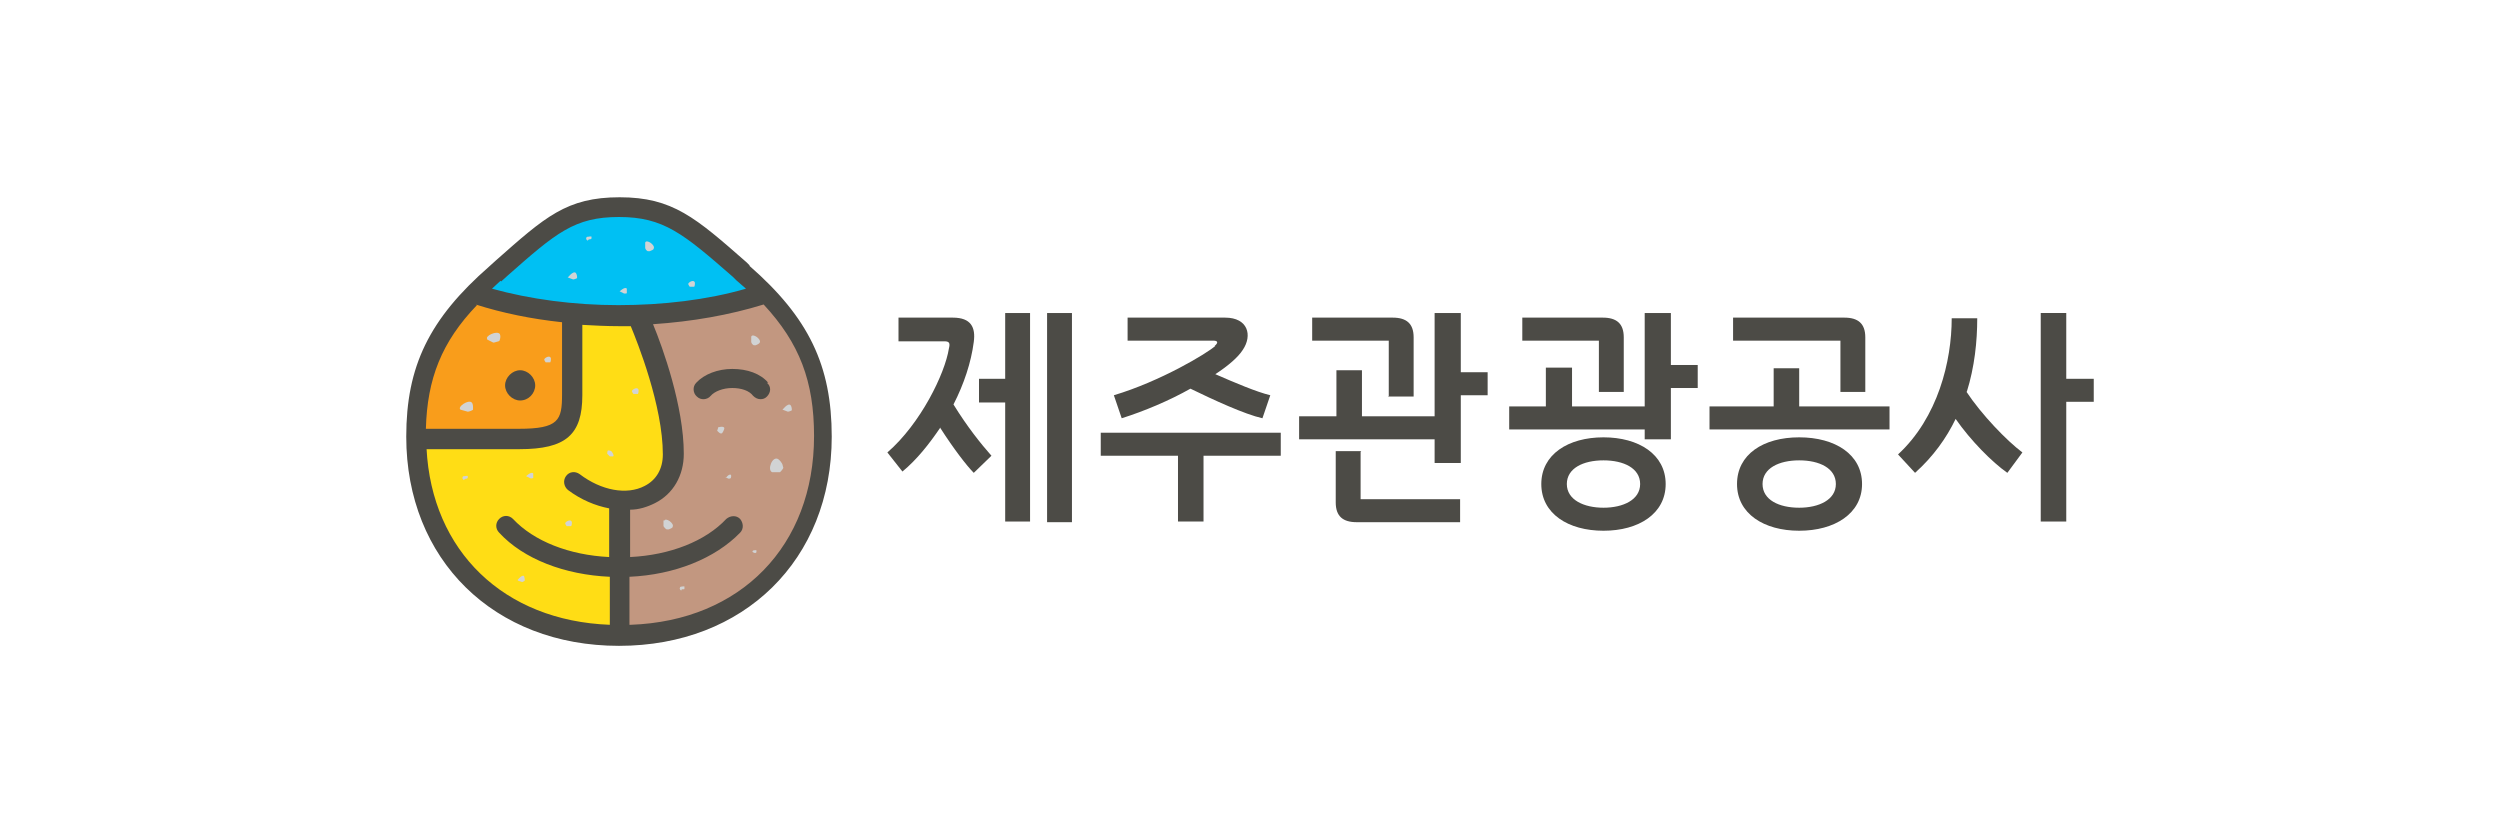 <svg width="240" height="80" viewBox="0 0 240 80" fill="none" xmlns="http://www.w3.org/2000/svg">
<g clip-path="url(#clip0_619_25014)">
<path d="M178.756 46.468C178.756 43.626 176.18 41.984 172.724 41.984C169.267 41.984 166.754 43.626 166.754 46.468C166.754 49.309 169.33 50.951 172.724 50.951C176.117 50.951 178.756 49.309 178.756 46.468ZM172.724 48.741C170.776 48.741 169.205 47.983 169.205 46.468C169.205 44.952 170.776 44.194 172.724 44.194C174.672 44.194 176.243 44.952 176.243 46.468C176.243 47.983 174.609 48.741 172.724 48.741Z" fill="#4C4B46"/>
<path d="M96.498 36.365H93.984V38.638H96.498V50.067H98.886V30.051H96.498V36.365Z" fill="#4C4B46"/>
<path d="M102.907 30.051H100.52V50.13H102.907V30.051Z" fill="#4C4B46"/>
<path d="M90.278 41.1C91.534 43.057 92.791 44.699 93.482 45.394L95.179 43.752C94.174 42.615 92.854 40.974 91.534 38.827C92.54 36.87 93.231 34.786 93.482 32.828C93.671 31.439 93.231 30.492 91.471 30.492H86.256V32.765H90.654C91.157 32.765 91.22 32.955 91.094 33.46C90.717 35.859 88.392 40.658 85.188 43.436L86.633 45.267C88.015 44.131 89.209 42.615 90.278 41.037" fill="#4C4B46"/>
<path d="M116.67 33.207C115.916 33.902 111.391 36.617 106.93 37.943L107.684 40.153C109.883 39.458 112.271 38.448 114.282 37.312C116.481 38.385 119.498 39.774 121.194 40.153L121.948 37.943C120.629 37.627 118.555 36.743 116.67 35.922C117.927 35.102 118.869 34.281 119.309 33.586C120.252 32.197 119.812 30.492 117.612 30.492H108.249V32.702H116.481C116.984 32.702 116.921 32.955 116.607 33.207" fill="#4C4B46"/>
<path d="M122.953 41.541H105.672V43.751H113.087V50.065H115.538V43.751H122.953V41.541Z" fill="#4C4B46"/>
<path d="M133.258 38.069H135.709V32.386C135.709 31.061 135.018 30.492 133.698 30.492H125.969V32.702H133.321V38.006L133.258 38.069Z" fill="#4C4B46"/>
<path d="M130.681 43.31H128.23V48.236C128.23 49.562 128.922 50.13 130.241 50.13H140.17V47.92H130.618V43.374L130.681 43.31Z" fill="#4C4B46"/>
<path d="M153.43 37.627H155.881V32.386C155.881 31.061 155.19 30.492 153.87 30.492H146.141V32.702H153.493V37.627H153.43Z" fill="#4C4B46"/>
<path d="M176.618 37.627H179.069V32.386C179.069 31.061 178.377 30.492 177.058 30.492H166.375V32.702H176.681V37.627H176.618Z" fill="#4C4B46"/>
<path d="M142.813 35.734H140.236V30.051H137.723V39.964H130.747V35.544H128.297V39.964H124.715V42.174H137.723V44.447H140.236V37.944H142.813V35.734Z" fill="#4C4B46"/>
<path d="M157.891 42.174H160.404V37.249H162.981V35.039H160.404V30.051H157.891V39.017H150.915V35.292H148.402V39.017H144.883V41.227H157.891V42.174Z" fill="#4C4B46"/>
<path d="M181.394 39.016H172.722V35.353H170.272V39.016H164.113V41.226H181.394V39.016Z" fill="#4C4B46"/>
<path d="M198.361 36.365V30.051H195.91V50.067H198.361V38.575H201V36.365H198.361Z" fill="#4C4B46"/>
<path d="M188.809 37.627C189.563 35.227 189.815 32.765 189.815 30.555H187.364C187.364 34.659 186.044 40.089 182.211 43.625L183.845 45.393C185.604 43.815 186.861 42.047 187.741 40.215C189.186 42.299 191.26 44.383 192.705 45.393L194.15 43.436C192.642 42.299 190.254 39.837 188.746 37.563" fill="#4C4B46"/>
<path d="M153.935 50.951C157.328 50.951 159.904 49.309 159.904 46.468C159.904 43.626 157.328 41.984 153.935 41.984C150.541 41.984 147.965 43.626 147.965 46.468C147.965 49.309 150.541 50.951 153.935 50.951ZM153.935 44.194C155.883 44.194 157.454 44.952 157.454 46.468C157.454 47.983 155.82 48.741 153.935 48.741C152.049 48.741 150.416 47.983 150.416 46.468C150.416 44.952 151.987 44.194 153.935 44.194Z" fill="#4C4B46"/>
<path d="M58.48 60.422C48.111 60.044 41.073 53.224 40.57 43.184V42.806H49.933C54.206 42.806 55.652 41.606 55.652 37.944V30.809H56.029C57.223 30.935 58.354 30.935 59.485 30.935C59.862 30.935 60.239 30.935 60.616 30.935H60.867L60.93 31.124C61.684 32.892 64.009 38.891 64.009 43.563C64.009 45.079 63.318 46.279 62.061 46.91C61.433 47.226 60.742 47.415 59.925 47.415C58.417 47.415 56.846 46.847 55.463 45.773C55.338 45.71 55.212 45.647 55.086 45.647C54.898 45.647 54.709 45.71 54.584 45.9C54.395 46.152 54.458 46.531 54.709 46.721C55.903 47.605 57.223 48.236 58.542 48.425H58.794V53.792H58.417C54.458 53.603 51.065 52.214 48.991 50.004C48.865 49.878 48.739 49.815 48.551 49.815C48.425 49.815 48.237 49.815 48.111 50.004C47.985 50.13 47.922 50.257 47.922 50.446C47.922 50.635 47.922 50.762 48.111 50.888C50.436 53.35 54.206 54.866 58.48 55.055H58.794V60.359H58.417L58.48 60.422Z" fill="#FFDD15"/>
<path d="M59.425 29.734C55.152 29.734 50.941 29.166 47.171 28.155L46.605 27.966L47.045 27.524C47.045 27.524 47.611 27.019 47.925 26.766L48.553 26.198C53.266 22.093 55.026 20.578 59.425 20.578C63.824 20.578 65.772 22.157 70.61 26.45L70.924 26.766C71.239 27.019 71.553 27.334 71.867 27.587L72.307 27.966L71.741 28.155C67.971 29.229 63.698 29.797 59.425 29.797" fill="#00C0F3"/>
<path d="M60.051 55.117H60.366C64.639 54.928 68.409 53.413 70.734 50.95C70.986 50.698 70.923 50.319 70.734 50.066C70.609 49.94 70.483 49.877 70.294 49.877C70.106 49.877 69.98 49.94 69.854 50.066C67.781 52.276 64.325 53.665 60.428 53.855H60.051V48.677H60.366C61.183 48.614 61.937 48.424 62.628 48.046C64.262 47.225 65.204 45.583 65.204 43.626C65.204 39.079 63.131 33.523 62.314 31.313L62.125 30.871H62.565C66.335 30.618 69.854 29.987 73.059 28.977H73.248L73.373 29.04C76.83 32.828 78.275 36.49 78.275 41.858C78.275 47.225 76.578 51.645 73.311 54.991C70.106 58.275 65.581 60.169 60.303 60.358H59.926V55.054L60.051 55.117Z" fill="#C29780"/>
<path d="M40.57 41.604V41.289C40.696 36.3 42.141 32.828 45.535 29.165L45.66 29.039H45.849C48.425 29.923 51.19 30.428 54.081 30.744H54.395V38.005C54.395 40.784 53.767 41.667 49.933 41.667H40.57V41.604Z" fill="#F99D1B"/>
<path d="M71.991 25.504L71.677 25.189C66.775 20.895 64.576 18.938 59.486 18.938C54.396 18.938 52.322 20.832 47.609 24.999L46.981 25.567C41.199 30.619 39 35.165 39 41.921C39 53.729 47.42 62.001 59.423 62.001C71.425 62.001 79.846 53.729 79.846 41.921C79.846 35.102 77.646 30.493 71.928 25.504M48.112 27.02L48.74 26.451C53.39 22.347 55.15 20.832 59.423 20.832C63.696 20.832 65.581 22.41 70.357 26.578L70.671 26.893C70.985 27.146 71.299 27.462 71.614 27.714C67.906 28.788 63.633 29.293 59.36 29.293C55.087 29.293 50.877 28.725 47.232 27.714C47.483 27.462 47.797 27.209 48.049 26.957M45.661 29.23C48.237 30.051 51.002 30.619 53.956 30.935V37.88C53.956 40.343 53.642 41.164 49.808 41.164H40.885C41.011 36.365 42.393 32.829 45.787 29.293M40.885 43.121H49.871C54.333 43.121 55.904 41.732 55.904 37.943V31.187C57.035 31.25 58.229 31.313 59.423 31.313C59.8 31.313 60.177 31.313 60.554 31.313C61.182 32.829 63.633 38.954 63.633 43.626C63.633 45.015 63.005 46.089 61.873 46.657C60.177 47.541 57.726 47.099 55.652 45.52C55.213 45.205 54.647 45.268 54.333 45.71C54.019 46.152 54.144 46.72 54.521 47.036C55.778 47.983 57.161 48.551 58.48 48.804V53.476C54.647 53.287 51.254 51.961 49.243 49.814C48.866 49.435 48.3 49.435 47.923 49.814C47.546 50.193 47.546 50.761 47.923 51.14C50.248 53.666 54.207 55.181 58.543 55.371V59.98C48.363 59.601 41.451 52.908 40.948 43.058M60.428 59.98V55.371C64.764 55.181 68.66 53.603 71.048 51.14C71.425 50.761 71.362 50.193 71.048 49.814C70.671 49.435 70.106 49.498 69.728 49.814C67.718 51.961 64.324 53.287 60.491 53.476V48.93C61.308 48.93 62.125 48.678 62.879 48.299C64.638 47.415 65.644 45.647 65.644 43.563C65.644 39.017 63.633 33.397 62.691 31.124C66.461 30.871 70.043 30.24 73.31 29.23C76.766 32.955 78.149 36.617 78.149 41.858C78.149 52.403 71.111 59.601 60.554 59.98" fill="#4C4B46"/>
<path d="M73.752 36.744C72.998 35.86 71.741 35.418 70.295 35.418C68.913 35.418 67.593 35.923 66.839 36.744C66.462 37.123 66.525 37.754 66.902 38.07C67.279 38.449 67.907 38.386 68.222 38.007C68.599 37.565 69.416 37.249 70.295 37.249C71.175 37.249 71.929 37.502 72.306 38.007C72.495 38.196 72.746 38.322 72.998 38.322C73.249 38.322 73.437 38.259 73.626 38.07C74.003 37.691 74.066 37.123 73.626 36.744" fill="#4C4B46"/>
<path d="M49.934 38.447C50.751 38.447 51.379 37.753 51.379 36.995C51.379 36.237 50.688 35.543 49.934 35.543C49.179 35.543 48.488 36.237 48.488 36.995C48.488 37.753 49.179 38.447 49.934 38.447Z" fill="#4C4B46"/>
<path d="M44.217 39.333C43.84 39.08 44.971 38.322 45.285 38.638C45.411 38.764 45.411 39.017 45.411 39.143C45.411 39.27 45.411 39.27 45.411 39.333C45.348 39.396 45.034 39.522 44.908 39.522L44.217 39.333Z" fill="#D1D3D4"/>
<path d="M46.793 32.576C46.479 32.261 47.736 31.692 47.987 32.071C48.05 32.197 48.05 32.45 47.987 32.576C47.987 32.639 47.987 32.703 47.862 32.766C47.799 32.766 47.484 32.892 47.359 32.892L46.73 32.576H46.793Z" fill="#D1D3D4"/>
<path d="M50.438 45.773C50.438 45.773 51.003 45.205 51.192 45.457C51.192 45.52 51.192 45.71 51.192 45.773C51.192 45.773 51.192 45.836 51.192 45.899C51.192 45.899 50.94 45.962 50.877 45.899L50.5 45.71L50.438 45.773Z" fill="#D1D3D4"/>
<path d="M74.129 45.331C73.626 45.141 74.129 43.752 74.694 44.068C74.883 44.194 75.071 44.447 75.134 44.636C75.134 44.763 75.197 44.826 75.197 44.889C75.197 45.015 74.945 45.268 74.883 45.331H74.129Z" fill="#D1D3D4"/>
<path d="M63.758 50.002C63.884 49.623 64.764 50.255 64.575 50.571C64.575 50.697 64.324 50.76 64.198 50.823C64.135 50.823 64.072 50.823 64.01 50.823C63.947 50.823 63.758 50.634 63.695 50.507V49.939L63.758 50.002Z" fill="#D1D3D4"/>
<path d="M72.117 32.323C72.243 31.944 73.123 32.575 72.934 32.891C72.871 33.017 72.683 33.08 72.557 33.143C72.494 33.143 72.431 33.143 72.368 33.143C72.306 33.143 72.117 32.954 72.117 32.828V32.259V32.323Z" fill="#D1D3D4"/>
<path d="M69.664 45.899C69.664 45.899 69.978 45.457 70.167 45.583C70.167 45.583 70.23 45.709 70.167 45.836C70.167 45.836 70.167 45.836 70.167 45.899L69.978 45.962L69.664 45.836V45.899Z" fill="#D1D3D4"/>
<path d="M49.684 55.685C49.684 55.685 50.123 55.117 50.312 55.306C50.312 55.369 50.375 55.496 50.375 55.622C50.375 55.622 50.375 55.685 50.375 55.748C50.375 55.748 50.186 55.874 50.123 55.874L49.746 55.748L49.684 55.685Z" fill="#D1D3D4"/>
<path d="M75.07 39.395C75.07 39.395 75.636 38.637 75.887 38.889C75.95 38.953 76.013 39.142 76.013 39.268C76.013 39.331 76.013 39.395 76.013 39.395C76.013 39.395 75.761 39.521 75.636 39.521L75.133 39.331L75.07 39.395Z" fill="#D1D3D4"/>
<path d="M68.91 41.037C68.91 41.037 69.476 40.847 69.539 41.1C69.539 41.226 69.35 41.605 69.287 41.605C69.225 41.605 69.225 41.605 69.162 41.605C69.099 41.605 68.91 41.416 68.848 41.353L68.973 40.974L68.91 41.037Z" fill="#D1D3D4"/>
<path d="M52.449 34.849C52.449 34.849 52.197 34.597 52.26 34.47C52.386 34.281 52.826 34.091 52.889 34.407C52.889 34.533 52.889 34.66 52.826 34.786C52.826 34.786 52.7 34.786 52.637 34.786C52.637 34.786 52.574 34.786 52.511 34.786H52.386" fill="#D1D3D4"/>
<path d="M60.867 37.88C60.867 37.88 60.615 37.628 60.678 37.502C60.804 37.312 61.244 37.123 61.306 37.438C61.306 37.565 61.306 37.691 61.244 37.817C61.244 37.817 61.118 37.817 61.055 37.817C61.055 37.817 60.992 37.817 60.929 37.817H60.804" fill="#D1D3D4"/>
<path d="M54.46 50.572C54.46 50.572 54.209 50.319 54.272 50.193C54.398 50.004 54.837 49.814 54.9 50.13C54.9 50.256 54.9 50.382 54.837 50.509C54.837 50.509 54.712 50.509 54.649 50.509C54.649 50.509 54.586 50.509 54.523 50.509H54.398" fill="#D1D3D4"/>
<path d="M58.293 43.562C58.293 43.562 58.293 43.309 58.356 43.246C58.481 43.246 58.67 43.246 58.733 43.372C58.796 43.435 58.984 43.751 58.858 43.814C58.858 43.814 58.733 43.814 58.67 43.814C58.481 43.814 58.544 43.814 58.419 43.688L58.293 43.562Z" fill="#D1D3D4"/>
<path d="M72.18 52.971L72.305 52.844C72.305 52.844 72.62 52.781 72.62 52.844V52.971C72.62 53.097 72.557 53.034 72.494 53.097C72.494 53.097 72.18 53.034 72.243 52.908" fill="#D1D3D4"/>
<path d="M65.392 56.696C65.392 56.696 65.204 56.57 65.267 56.443C65.267 56.317 65.392 56.317 65.392 56.317C65.455 56.317 65.707 56.254 65.707 56.317V56.443C65.707 56.57 65.707 56.57 65.581 56.57H65.455L65.392 56.696Z" fill="#D1D3D4"/>
<path d="M44.529 46.089C44.529 46.089 44.341 45.962 44.403 45.836C44.403 45.71 44.529 45.71 44.592 45.71C44.592 45.71 44.906 45.647 44.906 45.71V45.836C44.906 45.962 44.843 45.899 44.781 45.962H44.655L44.529 46.089Z" fill="#D1D3D4"/>
<path d="M61.938 23.293C62.063 22.914 62.943 23.546 62.754 23.861C62.754 23.988 62.503 24.051 62.377 24.114C62.315 24.114 62.252 24.114 62.189 24.114C62.126 24.114 61.938 23.925 61.938 23.798V23.23V23.293Z" fill="#D1D3D4"/>
<path d="M54.457 26.703C54.457 26.703 55.023 25.945 55.274 26.198C55.337 26.261 55.4 26.451 55.4 26.577C55.4 26.64 55.4 26.703 55.4 26.703C55.4 26.703 55.148 26.829 55.023 26.829L54.52 26.64L54.457 26.703Z" fill="#D1D3D4"/>
<path d="M59.422 28.029C59.422 28.029 59.987 27.461 60.176 27.713C60.176 27.776 60.176 27.966 60.176 28.029C60.176 28.029 60.176 28.092 60.176 28.155C60.176 28.155 59.925 28.218 59.862 28.155L59.485 27.966L59.422 28.029Z" fill="#D1D3D4"/>
<path d="M66.273 27.587C66.273 27.587 66.022 27.335 66.084 27.209C66.21 27.019 66.65 26.83 66.713 27.145C66.713 27.272 66.713 27.398 66.65 27.524C66.65 27.524 66.524 27.524 66.461 27.524C66.461 27.524 66.398 27.524 66.336 27.524H66.21" fill="#D1D3D4"/>
<path d="M56.408 23.104C56.408 23.104 56.219 22.978 56.282 22.852C56.282 22.725 56.408 22.725 56.471 22.725C56.471 22.725 56.785 22.662 56.785 22.725V22.852C56.785 22.978 56.722 22.915 56.659 22.978H56.534L56.408 23.104Z" fill="#D1D3D4"/>
</g>
<defs>
<clipPath id="clip0_619_25014">
<rect width="162" height="43" fill="white" transform="translate(39 19)"/>
</clipPath>
</defs>
</svg>
